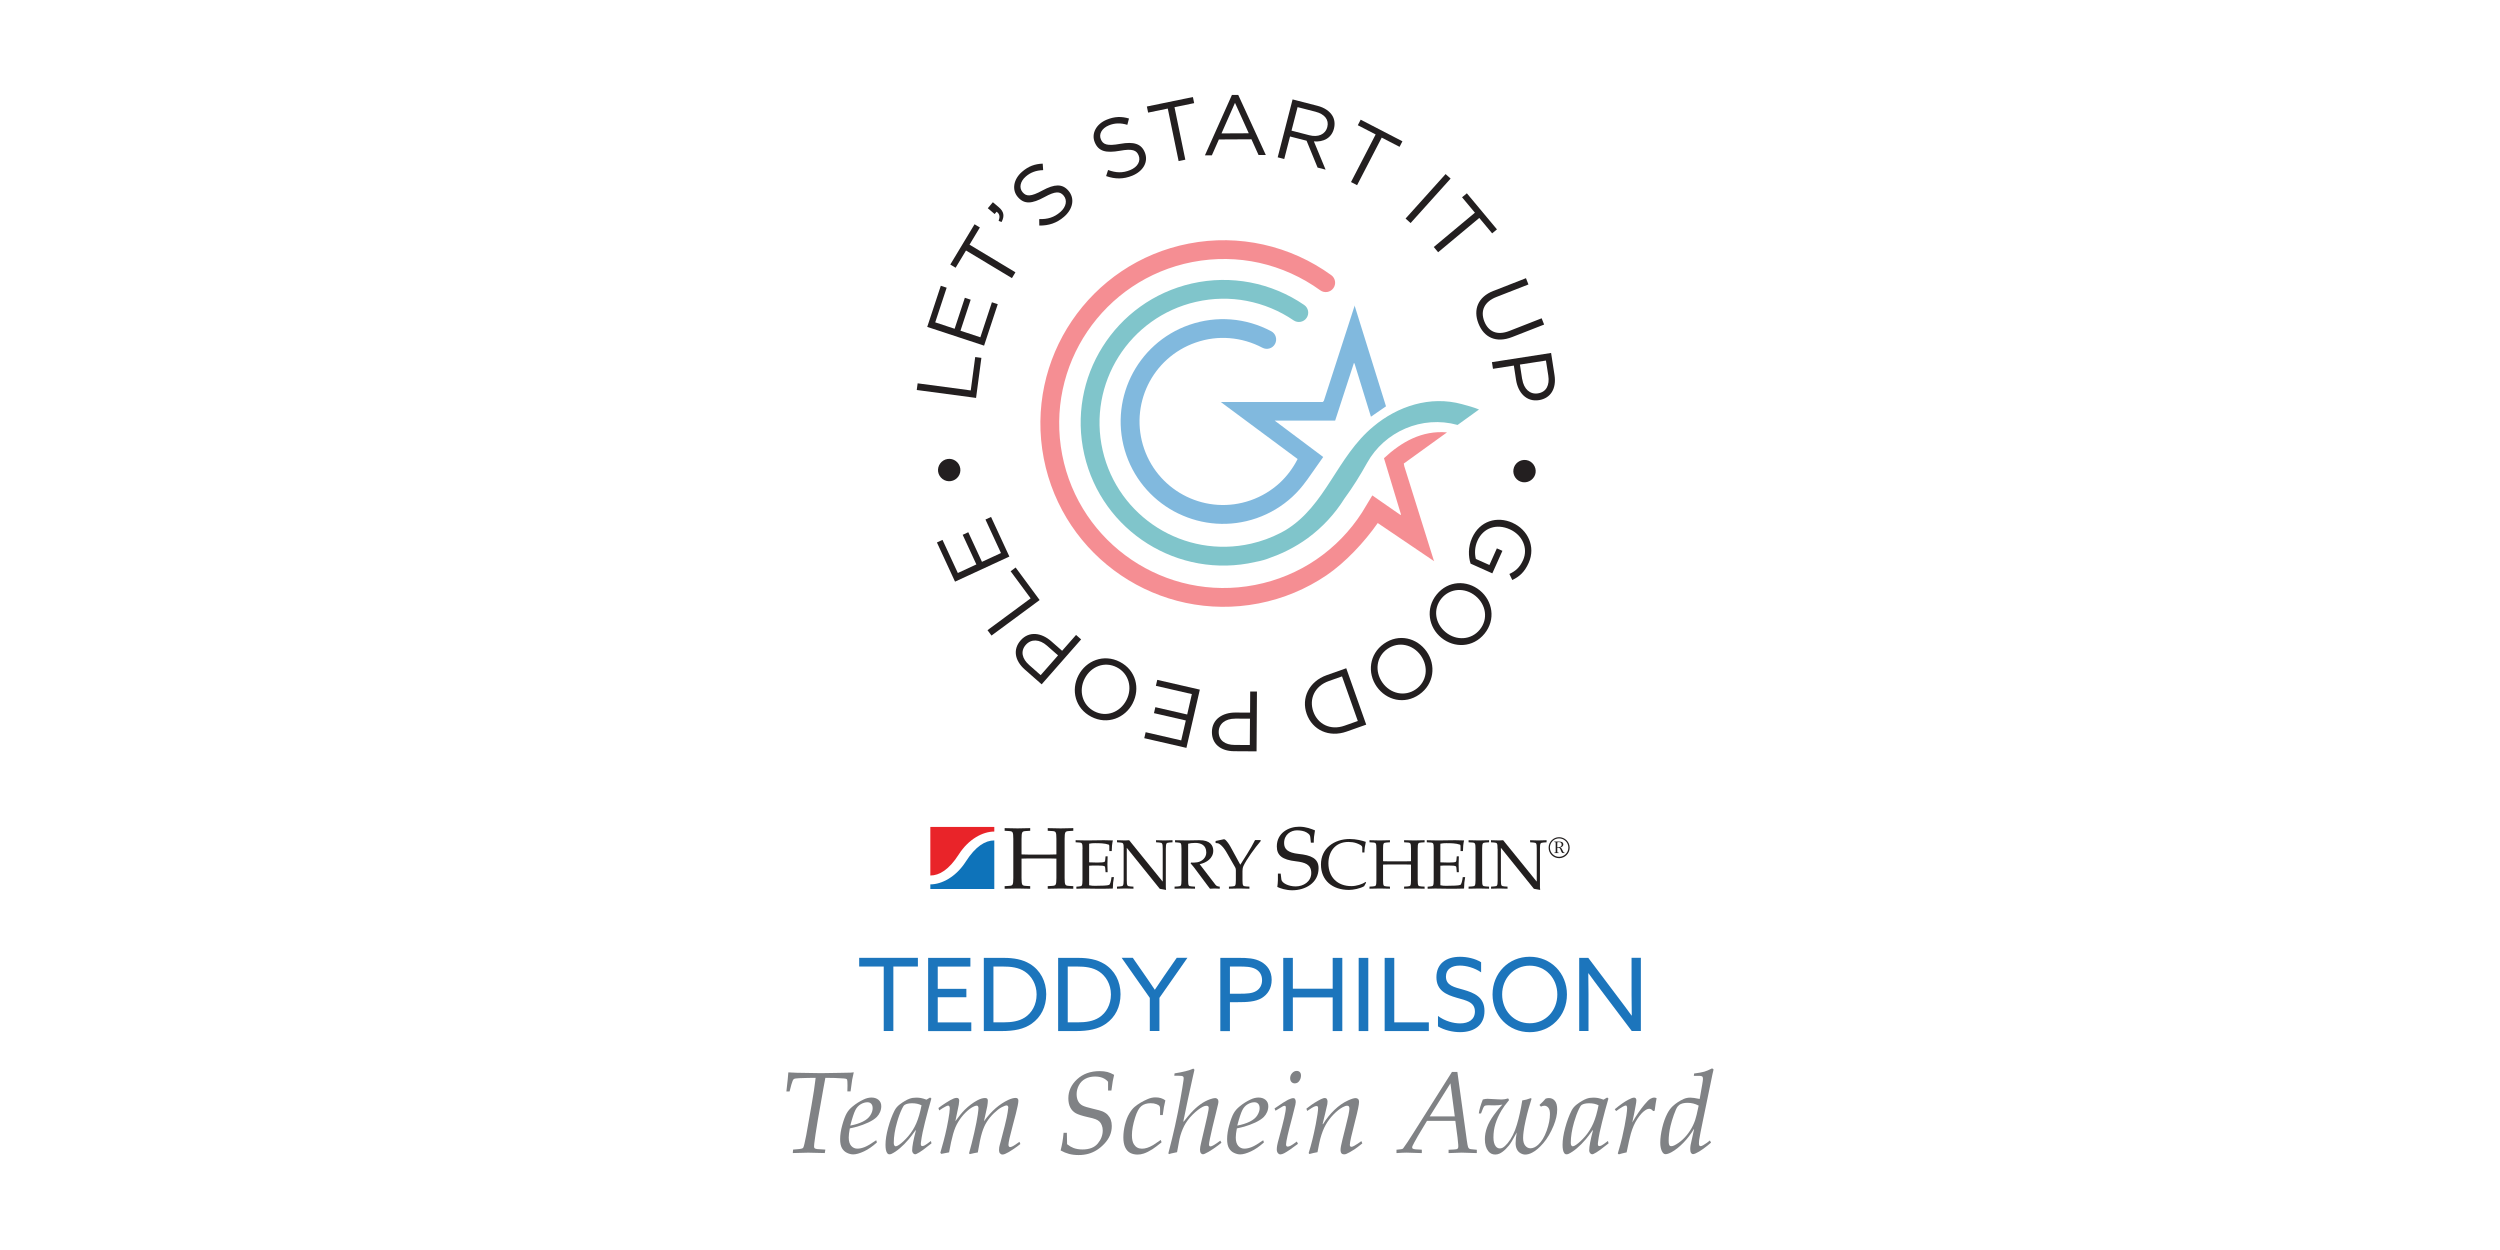 <svg width="300" height="150" viewBox="0 0 300 150" fill="none" xmlns="http://www.w3.org/2000/svg">
<g clip-path="url(#clip0_11126_171)">
<path d="M162.574 36.63L158.863 48.099L158.733 48.239H146.49L155.714 55.083C155.173 56.154 154.446 57.136 153.552 57.962C152.575 58.856 151.401 59.573 150.065 60.041C147.451 60.951 144.712 60.717 142.405 59.599C140.092 58.482 138.211 56.481 137.302 53.867C136.392 51.253 136.631 48.515 137.743 46.207C138.861 43.9 140.861 42.019 143.475 41.109C144.832 40.636 146.209 40.47 147.545 40.579C148.937 40.688 150.283 41.089 151.489 41.728C152.04 42.019 152.72 41.811 153.006 41.265C153.297 40.714 153.089 40.033 152.544 39.748C151.058 38.958 149.41 38.464 147.711 38.334C146.069 38.204 144.374 38.407 142.727 38.979C139.526 40.091 137.078 42.398 135.706 45.23C134.339 48.063 134.048 51.409 135.161 54.616C136.273 57.812 138.58 60.259 141.407 61.631H141.418C144.245 63.003 147.591 63.294 150.792 62.182C152.419 61.616 153.859 60.737 155.054 59.641C155.698 59.048 156.27 58.394 156.769 57.687C156.784 57.666 156.805 57.651 156.821 57.63L158.785 54.839L152.954 50.469H160.219L162.47 43.557L162.548 43.635L164.512 50.006L166.32 48.759L162.542 36.635L162.574 36.63Z" fill="#81B9DE"/>
<path d="M175.446 48.499C171.616 47.449 167.708 48.743 164.803 51.181C160.407 54.824 159.123 60.649 154.28 63.611C154.181 63.668 154.077 63.726 153.978 63.778C153.859 63.845 153.739 63.907 153.62 63.97C152.539 64.526 151.369 64.957 150.133 65.238C146.126 66.153 142.129 65.352 138.907 63.331C135.685 61.304 133.233 58.045 132.318 54.039C131.403 50.032 132.204 46.031 134.225 42.814C136.252 39.592 139.51 37.139 143.512 36.224C145.58 35.751 147.643 35.73 149.597 36.105C151.629 36.495 153.552 37.295 155.231 38.443C155.745 38.791 156.441 38.661 156.79 38.152C157.143 37.638 157.008 36.941 156.499 36.593C154.555 35.263 152.352 34.338 150.013 33.891C147.758 33.465 145.383 33.48 143.013 34.021C138.403 35.071 134.646 37.898 132.313 41.613C129.974 45.324 129.06 49.928 130.115 54.543C131.164 59.158 133.991 62.91 137.702 65.238C141.418 67.571 146.017 68.491 150.631 67.441C150.647 67.441 150.668 67.431 150.683 67.426C151.328 67.311 151.946 67.135 152.544 66.885C152.741 66.818 152.934 66.74 153.126 66.667C153.141 66.662 153.157 66.657 153.173 66.651C153.427 66.553 153.682 66.444 153.926 66.329C153.957 66.314 153.994 66.298 154.025 66.282C154.196 66.199 154.373 66.116 154.545 66.028C155.381 65.607 156.176 65.124 156.92 64.583C158.692 63.284 160.188 61.663 161.337 59.823C162.345 58.456 163.244 57.001 164.049 55.551C166.139 51.783 170.639 49.809 174.911 50.993L177.483 49.138C176.834 48.873 176.137 48.686 175.441 48.499H175.446Z" fill="#80C5CB"/>
<path d="M172.058 67.259L168.514 55.946L168.456 55.624L173.638 51.887C170.655 51.627 168.186 53.015 166.076 54.985L168.119 61.74L168.061 61.798L164.678 59.449L163.447 61.491C162.018 63.72 160.136 65.664 157.912 67.171C155.771 68.621 153.303 69.671 150.595 70.196C145.242 71.235 139.978 70.003 135.795 67.176C131.611 64.349 128.504 59.927 127.464 54.574C126.43 49.227 127.656 43.957 130.483 39.774C133.316 35.59 137.733 32.483 143.086 31.443C145.835 30.913 148.553 30.976 151.104 31.537C153.76 32.129 156.254 33.262 158.432 34.837C158.931 35.2 159.637 35.091 160.001 34.587C160.365 34.088 160.256 33.382 159.752 33.018C157.325 31.261 154.55 29.998 151.588 29.344C148.729 28.71 145.7 28.637 142.66 29.229C136.699 30.383 131.772 33.849 128.618 38.511C125.469 43.172 124.097 49.045 125.25 55.005C126.404 60.966 129.87 65.898 134.532 69.047C139.193 72.196 145.066 73.568 151.026 72.415C154.03 71.833 156.779 70.658 159.17 69.042C161.425 67.514 163.727 65.061 165.328 62.764L172.094 67.343C172.094 67.311 172.094 67.275 172.063 67.265L172.058 67.259Z" fill="#F58E93"/>
<path d="M127.755 105.367C127.755 105.762 127.776 106.038 127.849 106.152C127.911 106.256 128.036 106.298 128.29 106.308L128.795 106.339V106.651C128.249 106.63 127.76 106.62 127.277 106.62C126.763 106.62 126.274 106.63 125.728 106.651V106.339L126.233 106.308C126.482 106.298 126.612 106.256 126.674 106.152C126.747 106.038 126.768 105.762 126.768 105.367V103.034C126.643 103.024 126.357 103.013 125.9 103.013H123.452C122.99 103.013 122.709 103.024 122.584 103.034V105.367C122.584 105.762 122.605 106.038 122.678 106.152C122.74 106.256 122.865 106.298 123.12 106.308L123.624 106.339V106.651C123.078 106.63 122.59 106.62 122.106 106.62C121.592 106.62 121.103 106.63 120.558 106.651V106.339L121.062 106.308C121.311 106.298 121.441 106.256 121.503 106.152C121.576 106.038 121.597 105.762 121.597 105.367V100.664C121.597 100.264 121.576 99.994 121.503 99.88C121.441 99.776 121.316 99.734 121.062 99.724L120.558 99.693V99.376C121.103 99.396 121.592 99.407 122.106 99.407C122.59 99.407 123.078 99.396 123.624 99.376V99.693L123.12 99.724C122.87 99.734 122.74 99.776 122.678 99.88C122.605 99.994 122.584 100.269 122.584 100.664V102.53C122.709 102.54 122.995 102.551 123.452 102.551H125.9C126.362 102.551 126.643 102.54 126.768 102.53V100.664C126.768 100.264 126.747 99.994 126.674 99.88C126.612 99.776 126.487 99.734 126.233 99.724L125.728 99.693V99.376C126.274 99.396 126.763 99.407 127.277 99.407C127.76 99.407 128.249 99.396 128.795 99.376V99.693L128.29 99.724C128.041 99.734 127.911 99.776 127.849 99.88C127.776 99.994 127.755 100.269 127.755 100.664V105.367Z" fill="#221F1F"/>
<path d="M129.907 101.854C129.907 101.537 129.891 101.319 129.829 101.226C129.777 101.142 129.678 101.106 129.475 101.101L129.075 101.075V100.825C129.309 100.825 129.543 100.836 129.777 100.841C130.011 100.841 130.255 100.851 130.489 100.851C131.216 100.851 131.991 100.825 132.463 100.825C132.838 100.825 133.217 100.836 133.544 100.851C133.451 101.22 133.409 101.698 133.409 102.125H133.118V101.579C133.118 101.47 133.108 101.376 133.04 101.356C132.599 101.189 131.933 101.179 131.398 101.179C131.169 101.179 130.93 101.189 130.697 101.246V103.481C130.967 103.497 131.268 103.507 131.668 103.507C132.178 103.507 132.463 103.476 132.557 103.413C132.599 103.382 132.614 103.304 132.625 103.195L132.666 102.759H132.916C132.905 103.102 132.89 103.419 132.89 103.73C132.89 104.042 132.905 104.359 132.916 104.661H132.666L132.625 104.167C132.614 104.058 132.599 103.98 132.557 103.959C132.463 103.892 132.178 103.86 131.668 103.86C131.268 103.86 130.956 103.86 130.697 103.886V106.23C130.93 106.287 131.175 106.298 131.398 106.298C132.084 106.298 132.942 106.272 133.092 106.189C133.217 106.121 133.326 105.752 133.383 105.253H133.674C133.591 105.653 133.539 106.173 133.539 106.625C133.17 106.635 132.51 106.656 131.887 106.651C131.242 106.641 130.582 106.625 130.063 106.625C129.746 106.625 129.47 106.641 129.164 106.651V106.402L129.465 106.376C129.668 106.36 129.766 106.334 129.818 106.251C129.875 106.157 129.896 105.939 129.896 105.622V101.86L129.907 101.854Z" fill="#221F1F"/>
<path d="M134.844 101.854C134.844 101.537 134.828 101.319 134.766 101.226C134.714 101.142 134.615 101.116 134.412 101.101L134.043 101.075V100.825C134.412 100.836 134.745 100.851 135.046 100.851C135.197 100.851 135.348 100.836 135.498 100.825L139.5 105.768H139.526V101.854C139.526 101.537 139.51 101.319 139.448 101.226C139.396 101.142 139.297 101.116 139.095 101.101L138.726 101.075V100.825C139.058 100.836 139.396 100.851 139.697 100.851C140.03 100.851 140.337 100.836 140.7 100.825V101.075L140.331 101.101C140.129 101.116 140.03 101.142 139.978 101.226C139.921 101.319 139.9 101.537 139.9 101.854V106.48C139.9 106.578 139.916 106.687 139.926 106.791L139.173 106.656L135.228 101.756H135.213V105.617C135.213 105.934 135.228 106.152 135.291 106.246C135.342 106.329 135.441 106.355 135.644 106.37L136.013 106.396V106.646C135.644 106.635 135.342 106.62 135.01 106.62C134.708 106.62 134.371 106.635 134.038 106.646V106.396L134.407 106.37C134.61 106.355 134.708 106.329 134.76 106.246C134.818 106.152 134.838 105.934 134.838 105.617V101.854H134.844Z" fill="#221F1F"/>
<path d="M142.576 105.617C142.576 105.934 142.592 106.152 142.649 106.246C142.701 106.329 142.8 106.36 143.003 106.37L143.403 106.396V106.646C142.966 106.63 142.571 106.62 142.187 106.62C141.776 106.62 141.381 106.63 140.95 106.646V106.396L141.35 106.37C141.553 106.36 141.651 106.329 141.703 106.246C141.76 106.152 141.776 105.934 141.776 105.617V101.854C141.776 101.537 141.76 101.319 141.703 101.226C141.651 101.142 141.553 101.116 141.35 101.101L141.007 101.075V100.825C141.449 100.836 141.937 100.851 142.431 100.851C142.925 100.851 143.413 100.836 143.896 100.825C145.237 100.799 145.591 101.48 145.591 102.083C145.591 102.998 144.769 103.538 143.959 103.699L145.861 106.178C145.985 106.344 146.173 106.381 146.37 106.396V106.646C146.152 106.635 145.959 106.62 145.767 106.62C145.575 106.62 145.388 106.635 145.196 106.646C145.086 106.485 144.962 106.344 144.853 106.194L143.309 104.125C143.174 103.938 143.018 103.782 142.873 103.606L142.925 103.507C143.153 103.523 143.413 103.517 143.663 103.476C144.25 103.377 144.754 102.925 144.754 102.301C144.754 101.397 144.083 101.148 143.429 101.148C143.049 101.148 142.81 101.189 142.576 101.246V105.617Z" fill="#221F1F"/>
<path d="M148.839 103.767L149.701 102.4C150.034 101.87 150.33 101.345 150.605 100.81H151.276V100.935C150.574 101.745 149.561 103.164 149.218 103.907C149.119 104.125 149.098 104.333 149.098 104.536V105.617C149.098 105.934 149.114 106.152 149.176 106.246C149.228 106.329 149.327 106.36 149.53 106.37L149.93 106.396V106.646C149.493 106.63 149.098 106.62 148.714 106.62C148.303 106.62 147.908 106.63 147.472 106.646V106.396L147.872 106.37C148.075 106.36 148.173 106.329 148.225 106.246C148.282 106.152 148.303 105.934 148.303 105.617V104.427C148.303 104.292 148.277 104.177 148.225 104.089L147.186 102.281C146.749 101.527 146.323 101.215 146.115 101.189L145.871 101.163V100.919L146.833 100.716C146.999 100.68 147.124 100.851 147.269 101.028C147.409 101.205 147.529 101.371 147.638 101.574L148.833 103.762L148.839 103.767Z" fill="#221F1F"/>
<path d="M157.304 101.116L157.242 100.519C157.211 100.238 157.169 100.129 156.784 99.89C156.488 99.713 156.052 99.641 155.641 99.641C154.908 99.641 154.092 100.134 154.092 101.168C154.092 101.88 154.513 102.322 155.823 102.468C157.299 102.624 158.229 102.992 158.229 104.183C158.229 105.97 156.628 106.833 155.069 106.833C154.337 106.833 153.625 106.604 153.277 106.433C153.36 105.887 153.36 105.321 153.349 104.832H153.682L153.765 105.534C153.817 105.975 154.643 106.37 155.475 106.37C156.415 106.37 157.351 105.794 157.351 104.759C157.351 103.725 156.577 103.481 155.511 103.356C153.869 103.169 153.219 102.655 153.219 101.569C153.219 99.947 154.643 99.204 155.901 99.204C156.738 99.204 157.366 99.474 157.798 99.646C157.694 100.181 157.652 100.628 157.652 101.122H157.32L157.304 101.116Z" fill="#221F1F"/>
<path d="M163.707 106.339C163.218 106.63 162.392 106.791 161.882 106.791C159.871 106.791 158.515 105.643 158.515 103.741C158.515 102.779 158.894 102.015 159.539 101.485C160.167 100.966 161.02 100.68 161.96 100.68C162.74 100.68 163.493 100.883 163.894 101.023C163.81 101.418 163.732 101.86 163.732 102.296H163.473V101.693C163.473 101.459 163.135 101.314 162.75 101.174C162.48 101.08 162.121 101.033 161.815 101.033C160.24 101.033 159.409 102.182 159.409 103.606C159.409 105.263 160.505 106.334 162.163 106.334C162.766 106.334 163.478 106.116 163.862 105.83L163.935 105.913L163.701 106.334L163.707 106.339Z" fill="#221F1F"/>
<path d="M170.125 105.617C170.125 105.934 170.14 106.152 170.197 106.246C170.249 106.329 170.348 106.36 170.551 106.37L170.951 106.396V106.646C170.514 106.63 170.125 106.62 169.735 106.62C169.324 106.62 168.929 106.63 168.493 106.646V106.396L168.893 106.37C169.096 106.36 169.194 106.329 169.246 106.246C169.303 106.152 169.319 105.934 169.319 105.617V103.751C169.22 103.741 168.992 103.736 168.623 103.736H166.663C166.294 103.736 166.066 103.746 165.967 103.751V105.617C165.967 105.934 165.983 106.152 166.04 106.246C166.092 106.329 166.191 106.36 166.393 106.37L166.793 106.396V106.646C166.357 106.63 165.967 106.62 165.577 106.62C165.167 106.62 164.777 106.63 164.34 106.646V106.396L164.741 106.37C164.938 106.36 165.042 106.329 165.094 106.246C165.151 106.152 165.167 105.934 165.167 105.617V101.854C165.167 101.537 165.151 101.319 165.094 101.226C165.042 101.142 164.943 101.106 164.741 101.101L164.34 101.075V100.825C164.777 100.841 165.172 100.851 165.577 100.851C165.962 100.851 166.357 100.841 166.793 100.825V101.075L166.393 101.101C166.191 101.111 166.092 101.142 166.04 101.226C165.983 101.319 165.967 101.537 165.967 101.854V103.346C166.066 103.356 166.294 103.361 166.663 103.361H168.623C168.992 103.361 169.215 103.351 169.319 103.346V101.854C169.319 101.537 169.303 101.319 169.246 101.226C169.194 101.142 169.096 101.106 168.893 101.101L168.493 101.075V100.825C168.929 100.841 169.324 100.851 169.735 100.851C170.119 100.851 170.514 100.841 170.951 100.825V101.075L170.551 101.101C170.348 101.111 170.249 101.142 170.197 101.226C170.14 101.319 170.125 101.537 170.125 101.854V105.617Z" fill="#221F1F"/>
<path d="M172.047 101.854C172.047 101.537 172.032 101.319 171.975 101.226C171.923 101.142 171.824 101.106 171.621 101.101L171.216 101.075V100.825C171.45 100.825 171.684 100.836 171.923 100.841C172.156 100.841 172.401 100.851 172.635 100.851C173.362 100.851 174.136 100.825 174.609 100.825C174.989 100.825 175.363 100.836 175.69 100.851C175.597 101.22 175.555 101.698 175.555 102.125H175.264V101.579C175.264 101.47 175.254 101.376 175.186 101.356C174.744 101.189 174.079 101.179 173.544 101.179C173.321 101.179 173.076 101.189 172.842 101.246V103.481C173.113 103.497 173.414 103.507 173.814 103.507C174.324 103.507 174.609 103.476 174.703 103.413C174.744 103.382 174.76 103.304 174.77 103.195L174.812 102.759H175.061C175.051 103.102 175.035 103.419 175.035 103.73C175.035 104.042 175.051 104.359 175.061 104.661H174.812L174.77 104.167C174.76 104.058 174.744 103.98 174.703 103.959C174.609 103.892 174.324 103.86 173.814 103.86C173.414 103.86 173.102 103.86 172.842 103.886V106.23C173.076 106.287 173.321 106.298 173.544 106.298C174.23 106.298 175.087 106.272 175.238 106.189C175.363 106.121 175.472 105.752 175.529 105.253H175.82C175.737 105.653 175.685 106.173 175.685 106.625C175.316 106.635 174.656 106.656 174.033 106.651C173.388 106.641 172.728 106.625 172.208 106.625C171.891 106.625 171.616 106.641 171.315 106.651V106.402L171.616 106.376C171.819 106.36 171.917 106.334 171.969 106.251C172.027 106.157 172.042 105.939 172.042 105.622V101.86L172.047 101.854Z" fill="#221F1F"/>
<path d="M177.857 105.617C177.857 105.934 177.873 106.152 177.935 106.246C177.982 106.329 178.086 106.36 178.289 106.37L178.689 106.396V106.646C178.252 106.63 177.857 106.62 177.473 106.62C177.062 106.62 176.667 106.63 176.231 106.646V106.396L176.631 106.37C176.834 106.36 176.932 106.329 176.984 106.246C177.041 106.152 177.062 105.934 177.062 105.617V101.854C177.062 101.537 177.047 101.319 176.984 101.226C176.932 101.142 176.834 101.106 176.631 101.101L176.231 101.075V100.825C176.667 100.841 177.062 100.851 177.473 100.851C177.857 100.851 178.252 100.841 178.689 100.825V101.075L178.289 101.101C178.086 101.111 177.987 101.142 177.935 101.226C177.878 101.319 177.857 101.537 177.857 101.854V105.617Z" fill="#221F1F"/>
<path d="M179.707 101.854C179.707 101.537 179.692 101.319 179.635 101.226C179.588 101.142 179.484 101.116 179.286 101.101L178.917 101.075V100.825C179.286 100.836 179.619 100.851 179.926 100.851C180.076 100.851 180.227 100.836 180.378 100.825L184.384 105.768H184.41V101.854C184.41 101.537 184.395 101.319 184.338 101.226C184.286 101.142 184.187 101.116 183.984 101.101L183.615 101.075V100.825C183.948 100.836 184.286 100.851 184.587 100.851C184.92 100.851 185.221 100.836 185.59 100.825V101.075L185.221 101.101C185.019 101.116 184.92 101.142 184.868 101.226C184.811 101.319 184.795 101.537 184.795 101.854V106.48C184.795 106.578 184.811 106.687 184.821 106.791L184.067 106.656L180.123 101.756H180.108V105.617C180.108 105.934 180.123 106.152 180.18 106.246C180.232 106.329 180.331 106.355 180.534 106.37L180.903 106.396V106.646C180.534 106.635 180.232 106.62 179.9 106.62C179.598 106.62 179.266 106.635 178.928 106.646V106.396L179.297 106.37C179.5 106.355 179.598 106.329 179.645 106.246C179.702 106.152 179.718 105.934 179.718 105.617V101.854H179.707Z" fill="#221F1F"/>
<path d="M119.316 99.786V99.23H111.64V105.061C112.716 105.061 113.885 104.364 115.054 102.53C116.229 100.69 117.933 99.786 119.316 99.786Z" fill="#E92429"/>
<path d="M111.64 106.126V106.682H119.316V100.851C118.24 100.851 117.071 101.548 115.901 103.382C114.727 105.222 113.022 106.126 111.64 106.126Z" fill="#0E73BA"/>
<path d="M188.36 101.719C188.36 102.416 187.788 102.982 187.092 102.982C186.396 102.982 185.834 102.416 185.834 101.724C185.834 101.033 186.396 100.462 187.087 100.462C187.778 100.462 188.36 101.023 188.36 101.724V101.719ZM185.99 101.719C185.99 102.327 186.489 102.821 187.092 102.821C187.695 102.821 188.204 102.327 188.204 101.714C188.204 101.101 187.7 100.607 187.087 100.607C186.474 100.607 185.985 101.106 185.985 101.719H185.99ZM187.056 100.986C187.295 100.986 187.596 101.018 187.596 101.329C187.596 101.553 187.409 101.667 187.212 101.693C187.367 101.719 187.461 101.932 187.513 102.057C187.539 102.114 187.586 102.223 187.622 102.265C187.658 102.301 187.695 102.312 187.757 102.312V102.369H187.664C187.596 102.369 187.508 102.374 187.451 102.327C187.388 102.28 187.331 102.13 187.305 102.062C187.274 101.984 187.222 101.839 187.16 101.782C187.102 101.724 187.009 101.735 186.936 101.735H186.874V102.182C186.874 102.27 186.879 102.306 186.972 102.312H187.045V102.369H186.515V102.312H186.572C186.661 102.312 186.681 102.296 186.681 102.203V101.148C186.681 101.059 186.635 101.049 186.572 101.049H186.515V100.986H187.061H187.056ZM186.874 101.662H186.967C187.186 101.662 187.399 101.615 187.399 101.35C187.399 101.148 187.269 101.054 187.071 101.054H186.972C186.869 101.054 186.874 101.122 186.874 101.205V101.662Z" fill="#221F1F"/>
<path d="M110.008 46.805L110.117 45.999L116.489 46.852L117.024 42.845L117.767 42.944L117.128 47.751L110.013 46.8L110.008 46.805Z" fill="#231F20"/>
<path d="M111.271 39.218L112.898 34.291L113.599 34.525L112.227 38.682L114.555 39.452L115.782 35.731L116.483 35.964L115.257 39.685L117.642 40.475L119.03 36.271L119.731 36.505L118.089 41.478L111.271 39.228V39.218Z" fill="#231F20"/>
<path d="M115.917 30.066L114.675 32.129L114.036 31.745L116.946 26.912L117.585 27.296L116.343 29.359L121.852 32.675L121.431 33.376L115.922 30.061L115.917 30.066Z" fill="#231F20"/>
<path d="M119.835 26.506C120.007 26.033 119.965 25.716 119.674 25.472L119.596 25.405L119.357 25.685L118.536 24.989L119.144 24.267L119.851 24.864C120.485 25.399 120.558 25.935 120.189 26.641L119.835 26.506Z" fill="#231F20"/>
<path d="M124.715 27.073L124.705 26.293C125.713 26.314 126.477 26.101 127.23 25.451C127.958 24.823 128.103 24.017 127.63 23.466C127.194 22.962 126.674 22.91 125.328 23.653C123.842 24.459 122.922 24.552 122.137 23.643C121.4 22.791 121.607 21.512 122.642 20.618C123.431 19.932 124.195 19.672 125.126 19.636L125.178 20.416C124.32 20.442 123.66 20.696 123.099 21.18C122.392 21.788 122.278 22.567 122.714 23.071C123.156 23.586 123.686 23.627 125.1 22.853C126.539 22.073 127.48 22.032 128.207 22.879C129.013 23.809 128.758 25.088 127.677 26.018C126.815 26.761 125.864 27.083 124.705 27.068L124.715 27.073Z" fill="#231F20"/>
<path d="M132.729 21.143L132.968 20.4C133.919 20.743 134.708 20.785 135.628 20.405C136.522 20.041 136.912 19.324 136.636 18.649C136.382 18.03 135.909 17.817 134.391 18.093C132.728 18.384 131.824 18.181 131.367 17.069C130.941 16.024 131.544 14.881 132.806 14.361C133.773 13.966 134.579 13.956 135.478 14.221L135.28 14.98C134.459 14.73 133.752 14.762 133.066 15.042C132.204 15.396 131.845 16.097 132.1 16.71C132.354 17.339 132.843 17.547 134.433 17.261C136.044 16.975 136.948 17.24 137.374 18.275C137.842 19.413 137.193 20.54 135.878 21.081C134.823 21.512 133.82 21.512 132.729 21.128V21.143Z" fill="#231F20"/>
<path d="M140.134 13.026L137.775 13.514L137.624 12.782L143.148 11.643L143.299 12.376L140.939 12.865L142.239 19.163L141.433 19.329L140.134 13.031V13.026Z" fill="#231F20"/>
<path d="M147.83 11.394H148.589L151.899 18.602H151.026L150.174 16.715L146.266 16.736L145.424 18.638H144.593L147.83 11.394ZM149.852 15.993L148.199 12.34L146.578 16.009L149.847 15.993H149.852Z" fill="#231F20"/>
<path d="M155.111 11.929L158.099 12.698C158.951 12.917 159.57 13.353 159.897 13.904C160.147 14.33 160.219 14.866 160.074 15.432C159.778 16.586 158.811 17.053 157.668 16.97L159.071 20.358L158.11 20.109L156.79 16.887L154.804 16.378L154.108 19.08L153.323 18.877L155.111 11.924V11.929ZM157.117 16.227C158.162 16.497 159.045 16.149 159.279 15.235C159.497 14.382 158.977 13.696 157.855 13.405L155.709 12.854L154.981 15.676L157.117 16.227Z" fill="#231F20"/>
<path d="M165.078 16.134L162.937 15.027L163.28 14.361L168.29 16.955L167.947 17.62L165.806 16.513L162.849 22.224L162.121 21.845L165.078 16.134Z" fill="#231F20"/>
<path d="M173.471 20.889L174.074 21.429L169.272 26.766L168.669 26.226L173.471 20.889Z" fill="#231F20"/>
<path d="M176.989 25.524L175.446 23.674L176.023 23.196L179.635 27.525L179.058 28.003L177.514 26.153L172.577 30.269L172.053 29.64L176.989 25.524Z" fill="#231F20"/>
<path d="M179.229 34.904L183.116 33.382L183.413 34.135L179.572 35.637C178.128 36.203 177.618 37.284 178.117 38.563C178.6 39.794 179.65 40.288 181.111 39.717L184.998 38.194L185.294 38.947L181.464 40.444C179.515 41.208 178.065 40.486 177.41 38.812C176.766 37.16 177.338 35.637 179.224 34.899L179.229 34.904Z" fill="#231F20"/>
<path d="M186.131 42.351L186.541 45.007C186.791 46.607 186.099 47.792 184.681 48.016C183.153 48.255 182.16 47.101 181.926 45.589L181.661 43.869L179.157 44.258L179.032 43.458L186.125 42.356L186.131 42.351ZM182.67 45.506C182.851 46.68 183.6 47.356 184.551 47.205C185.564 47.049 185.975 46.207 185.793 45.059L185.512 43.266L182.389 43.749L182.659 45.501L182.67 45.506Z" fill="#231F20"/>
<path d="M183.158 55.208C183.886 55.322 184.379 56.029 184.27 56.741C184.161 57.443 183.475 57.978 182.727 57.864C181.999 57.749 181.5 57.063 181.615 56.331C181.729 55.603 182.41 55.094 183.158 55.208Z" fill="#231F20"/>
<path d="M181.521 62.749C183.319 63.554 184.317 65.586 183.439 67.55C182.945 68.657 182.321 69.198 181.474 69.603L181.126 68.876C181.791 68.569 182.353 68.143 182.768 67.218C183.418 65.768 182.659 64.178 181.178 63.518C179.614 62.816 178.008 63.3 177.296 64.89C176.958 65.638 176.943 66.459 177.104 67.072L178.73 67.8L179.624 65.804L180.289 66.1L179.079 68.803L176.47 67.634C176.2 66.781 176.153 65.659 176.646 64.557C177.566 62.499 179.635 61.896 181.526 62.743L181.521 62.749Z" fill="#231F20"/>
<path d="M177.582 70.85C179.115 72.098 179.52 74.348 178.143 76.042C176.766 77.736 174.511 77.793 172.962 76.531C171.429 75.283 171.024 73.033 172.401 71.339C173.778 69.645 176.033 69.588 177.582 70.85ZM173.492 75.876C174.755 76.905 176.543 76.822 177.577 75.553C178.611 74.285 178.33 72.545 177.052 71.505C175.789 70.476 174.001 70.559 172.967 71.827C171.933 73.101 172.214 74.836 173.492 75.876Z" fill="#231F20"/>
<path d="M171.195 78.183C172.333 79.805 172.11 82.076 170.322 83.333C168.534 84.591 166.352 84.029 165.203 82.392C164.065 80.771 164.289 78.5 166.076 77.243C167.864 75.985 170.047 76.546 171.195 78.183ZM165.889 81.909C166.825 83.245 168.565 83.65 169.906 82.71C171.247 81.769 171.45 80.023 170.504 78.672C169.568 77.336 167.828 76.931 166.487 77.871C165.146 78.812 164.943 80.558 165.889 81.909Z" fill="#231F20"/>
<path d="M163.951 86.955L161.602 87.787C159.476 88.54 157.491 87.6 156.805 85.677C156.13 83.775 157.075 81.774 159.201 81.02L161.55 80.189L163.946 86.955H163.951ZM159.456 81.727C157.746 82.335 157.065 83.879 157.6 85.396C158.13 86.893 159.643 87.688 161.352 87.08L162.937 86.519L161.041 81.166L159.456 81.727Z" fill="#231F20"/>
<path d="M150.787 90.162L148.101 90.146C146.479 90.136 145.419 89.268 145.429 87.834C145.44 86.285 146.739 85.495 148.267 85.505L150.008 85.516L150.023 82.985H150.834L150.787 90.167V90.162ZM148.225 86.238C147.035 86.233 146.251 86.862 146.245 87.823C146.24 88.847 147.004 89.387 148.163 89.392L149.977 89.403L149.997 86.243L148.225 86.233V86.238Z" fill="#231F20"/>
<path d="M142.369 89.746L137.312 88.582L137.478 87.865L141.745 88.847L142.296 86.456L138.476 85.578L138.642 84.861L142.462 85.739L143.023 83.291L138.705 82.299L138.871 81.582L143.98 82.756L142.369 89.751V89.746Z" fill="#231F20"/>
<path d="M135.919 84.404C135.01 86.16 132.89 87.018 130.951 86.009C129.013 85.006 128.498 82.808 129.418 81.036C130.328 79.28 132.448 78.422 134.386 79.425C136.325 80.428 136.839 82.626 135.919 84.398V84.404ZM130.167 81.421C129.418 82.871 129.86 84.601 131.315 85.355C132.77 86.108 134.412 85.479 135.171 84.014C135.919 82.564 135.478 80.833 134.023 80.08C132.567 79.326 130.925 79.955 130.167 81.421Z" fill="#231F20"/>
<path d="M124.996 82.117L122.979 80.345C121.763 79.274 121.529 77.923 122.475 76.847C123.499 75.683 124.996 75.938 126.144 76.946L127.454 78.095L129.127 76.193L129.735 76.728L124.996 82.122V82.117ZM125.635 77.476C124.741 76.692 123.738 76.655 123.099 77.377C122.423 78.147 122.647 79.056 123.52 79.82L124.881 81.02L126.965 78.646L125.635 77.476Z" fill="#231F20"/>
<path d="M118.983 76.271L118.5 75.621L123.676 71.801L121.275 68.548L121.878 68.101L124.757 72.004L118.983 76.266V76.271Z" fill="#231F20"/>
<path d="M114.607 69.806L112.43 65.098L113.1 64.786L114.94 68.761L117.164 67.732L115.522 64.178L116.192 63.866L117.835 67.421L120.116 66.366L118.255 62.343L118.926 62.032L121.124 66.787L114.607 69.796V69.806Z" fill="#231F20"/>
<path d="M114.098 57.734C113.37 57.848 112.685 57.318 112.575 56.611C112.466 55.91 112.955 55.193 113.708 55.078C114.436 54.964 115.117 55.473 115.231 56.201C115.345 56.928 114.852 57.619 114.098 57.734Z" fill="#231F20"/>
<path d="M106.048 115.984H103.102V114.94H110.148V115.984H107.202V123.722H106.048V115.984Z" fill="#1C75BC"/>
<path d="M111.375 114.945H116.447V115.99H112.529V118.661H115.964V119.669H112.529V122.688H116.556V123.733H111.375V114.95V114.945Z" fill="#1C75BC"/>
<path d="M118.058 114.945H120.474C121.639 114.945 122.694 115.127 123.582 115.662C124.845 116.426 125.547 117.772 125.547 119.3C125.547 120.828 124.918 122.054 123.8 122.844C122.865 123.499 121.701 123.728 120.183 123.728H118.058V114.945ZM120.365 122.683C121.42 122.683 122.273 122.548 122.974 122.101C123.811 121.566 124.393 120.573 124.393 119.336C124.393 118.099 123.774 117.117 122.985 116.592C122.221 116.083 121.285 115.984 120.339 115.984H119.212V122.683H120.365Z" fill="#1C75BC"/>
<path d="M126.976 114.945H129.392C130.556 114.945 131.611 115.127 132.5 115.662C133.763 116.426 134.464 117.772 134.464 119.3C134.464 120.828 133.835 122.054 132.718 122.844C131.783 123.499 130.619 123.728 129.101 123.728H126.976V114.945ZM129.283 122.683C130.338 122.683 131.19 122.548 131.892 122.101C132.728 121.566 133.311 120.573 133.311 119.336C133.311 118.099 132.692 117.117 131.902 116.592C131.138 116.083 130.203 115.984 129.257 115.984H128.129V122.683H129.283Z" fill="#1C75BC"/>
<path d="M137.982 119.757L134.599 114.94H135.935L137.426 117.086C137.801 117.632 138.19 118.188 138.564 118.759H138.59C138.954 118.203 139.328 117.658 139.729 117.071L141.21 114.935H142.493L139.131 119.742V123.722H137.977V119.757H137.982Z" fill="#1C75BC"/>
<path d="M146.438 114.945H148.729C149.665 114.945 150.564 114.981 151.328 115.408C152.092 115.834 152.601 116.546 152.601 117.58C152.601 118.614 152.118 119.336 151.411 119.762C150.647 120.225 149.628 120.261 148.501 120.261H147.591V123.733H146.438V114.95V114.945ZM148.646 119.248C149.675 119.248 150.262 119.212 150.746 118.921C151.182 118.656 151.447 118.219 151.447 117.621C151.447 116.967 151.13 116.52 150.637 116.265C150.101 116 149.462 115.984 148.636 115.984H147.591V119.248H148.646Z" fill="#1C75BC"/>
<path d="M153.989 114.945H155.142V118.645H159.923V114.945H161.077V123.728H159.923V119.69H155.142V123.728H153.989V114.945Z" fill="#1C75BC"/>
<path d="M163.041 114.945H164.195V123.728H163.041V114.945Z" fill="#1C75BC"/>
<path d="M166.159 114.945H167.313V122.683H171.46V123.728H166.159V114.945Z" fill="#1C75BC"/>
<path d="M172.551 121.909C173.378 122.538 174.433 122.808 175.207 122.808C176.252 122.808 176.989 122.335 176.989 121.379C176.989 120.251 175.961 120.059 174.807 119.731C173.57 119.378 172.37 118.869 172.37 117.268C172.37 115.667 173.497 114.815 175.207 114.815C176.033 114.815 177.026 115.023 177.733 115.47V116.681C176.932 116.125 175.935 115.87 175.186 115.87C174.204 115.87 173.513 116.296 173.513 117.19C173.513 118.281 174.531 118.463 175.602 118.765C176.875 119.128 178.138 119.638 178.138 121.311C178.138 122.984 176.963 123.858 175.202 123.858C174.355 123.858 173.321 123.629 172.557 123.166V121.904L172.551 121.909Z" fill="#1C75BC"/>
<path d="M183.569 114.81C186.115 114.81 188.033 116.79 188.033 119.336C188.033 121.883 186.115 123.863 183.569 123.863C181.022 123.863 179.105 121.883 179.105 119.336C179.105 116.79 181.022 114.81 183.569 114.81ZM183.569 122.792C185.486 122.792 186.879 121.264 186.879 119.336C186.879 117.408 185.486 115.88 183.569 115.88C181.651 115.88 180.258 117.408 180.258 119.336C180.258 121.264 181.656 122.792 183.569 122.792Z" fill="#1C75BC"/>
<path d="M189.503 123.728V114.945H190.595L194.269 119.82C194.778 120.485 195.287 121.176 195.786 121.867L195.812 121.857C195.802 121.093 195.786 120.209 195.786 119.357V114.94H196.904V123.722H195.812L192.138 118.848C191.629 118.183 191.12 117.486 190.621 116.795L190.595 116.805C190.605 117.569 190.621 118.458 190.621 119.305V123.722H189.503V123.728Z" fill="#1C75BC"/>
<path d="M95.135 138.367L95.171 137.951C95.795 137.915 96.169 137.863 96.289 137.801C96.341 137.775 96.377 137.738 96.398 137.697C96.46 137.598 96.58 137.099 96.751 136.21C96.84 135.758 97.047 134.563 97.385 132.619C97.614 131.331 97.775 130.239 97.879 129.34C97.307 129.34 96.653 129.356 95.915 129.382C95.572 129.397 95.364 129.429 95.281 129.475C95.223 129.506 95.166 129.579 95.119 129.688C95.036 129.87 94.917 130.296 94.75 130.972H94.366C94.501 129.823 94.579 129.065 94.6 128.685C94.906 128.706 95.239 128.722 95.603 128.732C96.964 128.763 97.936 128.779 98.523 128.779C98.612 128.779 99.355 128.769 100.763 128.743C101.491 128.732 101.927 128.722 102.073 128.717C102.14 128.717 102.27 128.701 102.452 128.68C102.374 129.008 102.312 129.304 102.26 129.569C102.239 129.72 102.171 130.187 102.068 130.967H101.683C101.693 130.582 101.699 130.348 101.699 130.265C101.699 129.875 101.683 129.642 101.657 129.569C101.641 129.532 101.615 129.501 101.574 129.48C101.506 129.444 101.392 129.423 101.226 129.413C100.545 129.361 99.817 129.34 99.043 129.34C98.991 129.584 98.913 129.985 98.82 130.541L98.144 134.36C97.905 135.795 97.765 136.746 97.713 137.218C97.692 137.369 97.687 137.484 97.687 137.561C97.687 137.671 97.707 137.749 97.754 137.79C97.801 137.832 97.9 137.868 98.061 137.889C98.144 137.904 98.471 137.925 99.043 137.951L98.975 138.367C98.03 138.336 97.37 138.32 96.995 138.32C96.538 138.32 95.915 138.336 95.135 138.367Z" fill="#808285"/>
<path d="M105.144 136.824L105.232 137.089C104.707 137.567 104.193 137.925 103.679 138.164C103.164 138.403 102.733 138.528 102.379 138.528C102.145 138.528 101.901 138.466 101.647 138.346C101.392 138.227 101.189 138.04 101.039 137.785C100.893 137.53 100.815 137.167 100.815 136.699C100.815 136.184 100.903 135.618 101.075 134.999C101.246 134.381 101.423 133.913 101.595 133.607C101.766 133.3 102.005 133.025 102.307 132.78C102.722 132.437 103.164 132.157 103.632 131.939C103.959 131.783 104.276 131.705 104.578 131.705C104.921 131.705 105.201 131.798 105.419 131.98C105.638 132.162 105.752 132.417 105.752 132.744C105.752 132.983 105.705 133.217 105.607 133.446C105.508 133.679 105.373 133.877 105.201 134.048C104.962 134.282 104.63 134.495 104.198 134.698C103.772 134.896 103.325 135.062 102.863 135.197L101.979 135.41C101.891 135.873 101.849 136.236 101.849 136.501C101.849 136.948 101.948 137.281 102.145 137.504C102.343 137.728 102.587 137.837 102.883 137.837C103.148 137.837 103.439 137.775 103.767 137.645C104.094 137.515 104.552 137.244 105.144 136.829V136.824ZM102.026 135.072C102.608 134.963 103.107 134.807 103.528 134.599C103.949 134.391 104.25 134.142 104.437 133.841C104.624 133.544 104.718 133.259 104.718 132.983C104.718 132.749 104.661 132.573 104.546 132.453C104.432 132.328 104.281 132.271 104.094 132.271C103.829 132.271 103.564 132.349 103.294 132.505C103.024 132.661 102.805 132.895 102.644 133.212C102.483 133.524 102.275 134.147 102.031 135.072H102.026Z" fill="#808285"/>
<path d="M111.708 136.912L111.78 137.203L110.757 137.993C110.434 138.227 110.174 138.383 109.987 138.466C109.925 138.497 109.863 138.513 109.811 138.513C109.728 138.513 109.65 138.471 109.572 138.383C109.494 138.294 109.457 138.19 109.457 138.06C109.457 137.577 109.608 136.777 109.909 135.654L109.863 135.633C109.52 136.117 109.255 136.47 109.057 136.699C108.704 137.12 108.34 137.489 107.976 137.795C107.612 138.107 107.275 138.325 106.978 138.466C106.89 138.502 106.812 138.518 106.734 138.518C106.609 138.518 106.516 138.461 106.443 138.341C106.318 138.149 106.261 137.827 106.261 137.374C106.261 136.792 106.365 136.112 106.578 135.327C106.791 134.547 107.041 133.867 107.332 133.29C107.477 132.999 107.685 132.749 107.95 132.547C108.392 132.209 108.787 131.975 109.146 131.845C109.385 131.757 109.655 131.715 109.946 131.715C110.148 131.715 110.336 131.731 110.507 131.762C110.679 131.793 110.907 131.861 111.177 131.959L111.614 131.7L111.765 131.824C111.474 132.827 111.219 133.778 110.996 134.677C110.86 135.213 110.767 135.618 110.715 135.883C110.627 136.304 110.559 136.709 110.512 137.089C110.502 137.161 110.497 137.224 110.497 137.27C110.497 137.364 110.517 137.432 110.554 137.484C110.585 137.515 110.627 137.53 110.684 137.53C110.757 137.53 110.85 137.499 110.964 137.442C111.079 137.385 111.333 137.208 111.718 136.912H111.708ZM110.575 132.63C110.408 132.547 110.226 132.489 110.045 132.448C109.857 132.411 109.665 132.391 109.457 132.391C109.062 132.391 108.761 132.458 108.558 132.588C108.465 132.645 108.356 132.796 108.246 133.04C108.013 133.524 107.815 134.059 107.649 134.656C107.384 135.587 107.254 136.403 107.254 137.104C107.254 137.229 107.264 137.317 107.285 137.38C107.306 137.437 107.337 137.484 107.379 137.515C107.42 137.546 107.457 137.556 107.493 137.556C107.581 137.556 107.711 137.499 107.888 137.38C108.236 137.141 108.605 136.792 108.995 136.34C109.379 135.888 109.702 135.379 109.951 134.807C110.2 134.236 110.414 133.508 110.585 132.63H110.575Z" fill="#808285"/>
<path d="M112.934 138.445L112.84 138.331L113.23 136.938C113.376 136.382 113.506 135.847 113.615 135.322C113.755 134.651 113.859 134.059 113.927 133.555C113.958 133.321 113.973 133.144 113.973 133.025C113.973 132.895 113.953 132.801 113.916 132.749C113.88 132.697 113.833 132.671 113.776 132.671C113.708 132.671 113.61 132.708 113.474 132.78C113.225 132.91 112.965 133.066 112.705 133.253L112.612 132.962C112.83 132.791 113.131 132.578 113.511 132.334C113.89 132.089 114.207 131.913 114.462 131.814C114.592 131.767 114.706 131.746 114.805 131.746C114.904 131.746 114.976 131.772 115.028 131.829C115.08 131.887 115.106 131.97 115.106 132.089C115.106 132.198 115.085 132.354 115.054 132.562C115.044 132.625 114.909 133.285 114.644 134.542C115.085 133.939 115.454 133.487 115.751 133.191C116.25 132.697 116.764 132.318 117.284 132.037C117.632 131.855 117.938 131.762 118.204 131.762C118.318 131.762 118.401 131.788 118.458 131.835C118.51 131.887 118.541 131.965 118.541 132.068C118.541 132.245 118.515 132.479 118.469 132.765C118.432 132.962 118.302 133.56 118.074 134.558C118.531 133.919 119.004 133.394 119.487 132.978C119.97 132.562 120.474 132.235 120.989 131.991C121.342 131.829 121.639 131.751 121.867 131.751C121.982 131.751 122.065 131.777 122.122 131.835C122.179 131.892 122.205 131.975 122.205 132.094C122.205 132.23 122.174 132.443 122.117 132.723C122.018 133.207 121.82 133.986 121.529 135.062C121.186 136.33 121.015 137.099 121.015 137.369C121.015 137.458 121.036 137.53 121.072 137.577C121.109 137.624 121.155 137.65 121.207 137.65C121.264 137.65 121.332 137.634 121.405 137.603C121.503 137.567 121.639 137.494 121.805 137.385L122.335 137.016L122.444 137.281C122.241 137.452 121.94 137.671 121.545 137.936C121.15 138.201 120.838 138.377 120.599 138.476C120.485 138.523 120.381 138.544 120.287 138.544C120.183 138.544 120.09 138.497 120.007 138.409C119.924 138.32 119.882 138.19 119.882 138.024C119.882 137.894 119.892 137.78 119.908 137.671C119.924 137.561 119.986 137.328 120.09 136.964C120.194 136.6 120.355 135.971 120.578 135.077C120.76 134.334 120.875 133.799 120.921 133.477C120.968 133.155 120.994 132.968 120.994 132.91C120.994 132.827 120.973 132.765 120.937 132.718C120.901 132.671 120.854 132.651 120.797 132.651C120.677 132.651 120.485 132.723 120.209 132.864C119.934 133.004 119.627 133.243 119.274 133.581C118.926 133.919 118.64 134.267 118.417 134.62C118.193 134.973 118.001 135.405 117.845 135.909C117.684 136.418 117.518 137.208 117.336 138.294C117.06 138.341 116.738 138.403 116.379 138.492L116.286 138.398C116.499 137.639 116.707 136.813 116.91 135.919C117.112 135.025 117.252 134.308 117.33 133.763C117.388 133.373 117.414 133.108 117.414 132.973C117.414 132.874 117.393 132.796 117.346 132.739C117.315 132.697 117.268 132.677 117.211 132.677C117.086 132.677 116.935 132.728 116.754 132.827C116.478 132.968 116.172 133.201 115.844 133.529C115.517 133.856 115.231 134.225 114.982 134.63C114.732 135.036 114.529 135.524 114.373 136.086C114.212 136.652 114.051 137.38 113.89 138.284C113.537 138.341 113.22 138.403 112.95 138.466L112.934 138.445Z" fill="#808285"/>
<path d="M127.277 138.05C127.365 137.691 127.438 137.359 127.49 137.052C127.542 136.746 127.589 136.377 127.63 135.94H128.025L128.051 137.307C128.332 137.525 128.597 137.676 128.836 137.764C129.153 137.878 129.506 137.936 129.896 137.936C130.728 137.936 131.341 137.697 131.736 137.218C132.131 136.74 132.328 136.221 132.328 135.649C132.328 135.426 132.292 135.218 132.214 135.031C132.141 134.838 132.043 134.688 131.923 134.579C131.803 134.469 131.653 134.376 131.476 134.308C131.299 134.236 130.988 134.152 130.535 134.054C129.865 133.903 129.387 133.747 129.101 133.591C128.815 133.43 128.592 133.201 128.436 132.9C128.28 132.599 128.202 132.23 128.202 131.798C128.202 130.925 128.55 130.161 129.252 129.512C129.953 128.862 130.852 128.535 131.959 128.535C132.313 128.535 132.625 128.571 132.89 128.639C133.155 128.711 133.42 128.826 133.695 128.982C133.633 129.236 133.576 129.48 133.534 129.72C133.492 129.959 133.435 130.343 133.368 130.868H132.968V129.813C132.791 129.605 132.573 129.449 132.308 129.34C132.048 129.236 131.746 129.184 131.403 129.184C130.972 129.184 130.587 129.273 130.25 129.449C129.912 129.626 129.652 129.886 129.47 130.224C129.288 130.561 129.195 130.925 129.195 131.305C129.195 131.632 129.257 131.913 129.377 132.141C129.496 132.37 129.673 132.547 129.896 132.661C130.12 132.78 130.535 132.905 131.133 133.045C131.731 133.186 132.11 133.285 132.276 133.357C132.552 133.472 132.77 133.617 132.931 133.789C133.092 133.96 133.217 134.158 133.295 134.376C133.373 134.594 133.414 134.844 133.414 135.119C133.414 135.524 133.342 135.899 133.196 136.241C133.051 136.584 132.832 136.912 132.541 137.229C132.25 137.541 131.944 137.801 131.622 138.003C131.299 138.206 130.962 138.357 130.608 138.455C130.255 138.554 129.865 138.606 129.434 138.606C129.002 138.606 128.633 138.559 128.29 138.471C127.947 138.377 127.61 138.242 127.277 138.055V138.05Z" fill="#808285"/>
<path d="M139.287 136.777L139.391 137.078C138.907 137.468 138.544 137.743 138.294 137.904C137.915 138.143 137.567 138.32 137.25 138.424C137.011 138.507 136.766 138.549 136.507 138.549C136.179 138.549 135.883 138.481 135.623 138.346C135.363 138.211 135.161 137.982 135.015 137.665C134.87 137.348 134.802 136.953 134.802 136.486C134.802 135.987 134.87 135.472 134.999 134.942C135.135 134.412 135.306 133.97 135.519 133.617C135.732 133.264 135.945 132.999 136.158 132.822C136.595 132.458 137.12 132.146 137.728 131.887C138.04 131.751 138.351 131.684 138.663 131.684C138.897 131.684 139.11 131.715 139.302 131.772C139.495 131.829 139.677 131.923 139.843 132.048C139.713 132.557 139.609 133.144 139.531 133.809H139.209V133.066C139.214 132.91 139.188 132.801 139.141 132.734C139.084 132.645 138.954 132.567 138.762 132.495C138.57 132.422 138.341 132.385 138.081 132.385C137.619 132.385 137.244 132.5 136.959 132.734C136.673 132.968 136.429 133.414 136.221 134.08C135.961 134.901 135.831 135.618 135.831 136.221C135.831 136.704 135.909 137.068 136.07 137.317C136.288 137.665 136.61 137.842 137.031 137.842C137.229 137.842 137.437 137.811 137.65 137.743C137.863 137.676 138.107 137.567 138.383 137.406C138.549 137.307 138.855 137.099 139.292 136.792L139.287 136.777Z" fill="#808285"/>
<path d="M140.29 138.497L140.201 138.403C140.539 137.109 140.804 136.013 141.002 135.114C141.251 133.991 141.464 132.921 141.646 131.907C141.828 130.894 141.953 130.125 142.026 129.595C142.036 129.517 142.041 129.449 142.041 129.392C142.041 129.304 142.026 129.241 141.989 129.2C141.953 129.158 141.89 129.127 141.802 129.112C141.714 129.096 141.418 129.086 140.913 129.086L140.95 128.805C141.984 128.644 142.732 128.452 143.2 128.233L143.335 128.368C143.247 128.717 143.184 128.976 143.153 129.158L142.55 131.913L142 134.568L142.046 134.594C142.41 134.132 142.701 133.783 142.914 133.55C143.283 133.144 143.657 132.806 144.037 132.531C144.416 132.256 144.801 132.053 145.196 131.913C145.466 131.819 145.679 131.767 145.824 131.767C145.928 131.767 146.017 131.809 146.095 131.881C146.173 131.954 146.209 132.058 146.209 132.172C146.209 132.261 146.199 132.365 146.173 132.479C146.141 132.635 146.043 133.03 145.887 133.664C145.596 134.818 145.367 135.805 145.196 136.626C145.118 137 145.081 137.244 145.081 137.354C145.081 137.421 145.097 137.473 145.133 137.515C145.17 137.556 145.211 137.572 145.258 137.572C145.429 137.572 145.824 137.338 146.438 136.876L146.573 137.13C146.328 137.338 146.001 137.582 145.596 137.858C145.19 138.133 144.842 138.336 144.556 138.461C144.473 138.497 144.4 138.513 144.338 138.513C144.25 138.513 144.177 138.466 144.104 138.377C144.037 138.289 144 138.144 144 137.941C144 137.759 144.047 137.473 144.146 137.083L144.655 134.901C144.837 134.137 144.957 133.576 145.019 133.212C145.04 133.097 145.045 133.009 145.045 132.936C145.045 132.858 145.024 132.801 144.977 132.754C144.931 132.713 144.868 132.692 144.78 132.692C144.645 132.692 144.499 132.734 144.348 132.806C143.964 133.004 143.553 133.321 143.117 133.752C142.68 134.184 142.343 134.641 142.098 135.119C141.854 135.597 141.667 136.127 141.537 136.699L141.246 138.263L140.544 138.414C140.456 138.435 140.378 138.461 140.3 138.487L140.29 138.497Z" fill="#808285"/>
<path d="M151.582 136.824L151.671 137.089C151.146 137.567 150.631 137.925 150.117 138.164C149.602 138.403 149.171 138.528 148.818 138.528C148.584 138.528 148.34 138.466 148.085 138.346C147.825 138.227 147.628 138.04 147.477 137.785C147.331 137.53 147.253 137.167 147.253 136.699C147.253 136.184 147.342 135.618 147.513 134.999C147.685 134.381 147.862 133.913 148.033 133.607C148.205 133.3 148.444 133.025 148.745 132.78C149.161 132.437 149.597 132.157 150.07 131.939C150.398 131.783 150.715 131.705 151.021 131.705C151.364 131.705 151.645 131.798 151.863 131.98C152.081 132.162 152.196 132.417 152.196 132.744C152.196 132.983 152.149 133.217 152.05 133.446C151.951 133.674 151.816 133.877 151.645 134.048C151.406 134.282 151.068 134.495 150.642 134.698C150.216 134.896 149.769 135.062 149.306 135.197L148.423 135.41C148.334 135.873 148.293 136.236 148.293 136.501C148.293 136.948 148.392 137.281 148.589 137.504C148.787 137.728 149.031 137.837 149.327 137.837C149.592 137.837 149.883 137.775 150.21 137.645C150.538 137.515 150.995 137.244 151.588 136.829L151.582 136.824ZM148.464 135.072C149.046 134.963 149.545 134.807 149.966 134.599C150.382 134.391 150.689 134.142 150.876 133.841C151.063 133.539 151.156 133.259 151.156 132.983C151.156 132.749 151.099 132.573 150.985 132.453C150.87 132.328 150.72 132.271 150.533 132.271C150.268 132.271 150.003 132.349 149.732 132.505C149.462 132.661 149.244 132.895 149.083 133.212C148.922 133.524 148.714 134.147 148.47 135.072H148.464Z" fill="#808285"/>
<path d="M153.058 133.285L152.944 133.014C153.749 132.453 154.29 132.11 154.56 131.975C154.83 131.845 155.049 131.777 155.199 131.777C155.288 131.777 155.35 131.809 155.397 131.866C155.459 131.954 155.49 132.079 155.49 132.24C155.49 132.318 155.475 132.427 155.444 132.567C155.386 132.843 155.262 133.336 155.069 134.064C154.576 135.904 154.326 136.99 154.326 137.322C154.326 137.416 154.342 137.489 154.378 137.53C154.415 137.572 154.461 137.593 154.519 137.593C154.607 137.593 154.726 137.561 154.862 137.494C155.002 137.426 155.251 137.26 155.62 136.985L155.755 137.26C155.017 137.821 154.461 138.201 154.092 138.393C153.916 138.481 153.765 138.528 153.651 138.528C153.536 138.528 153.438 138.476 153.349 138.372C153.261 138.268 153.214 138.123 153.214 137.936C153.214 137.79 153.23 137.629 153.261 137.452C153.292 137.276 153.37 136.953 153.5 136.491C154.03 134.579 154.3 133.399 154.3 132.942C154.3 132.848 154.29 132.78 154.264 132.749C154.238 132.713 154.202 132.697 154.16 132.697C154.108 132.697 154.04 132.713 153.963 132.744C153.926 132.765 153.625 132.942 153.063 133.285H153.058ZM154.815 129.418C154.815 129.163 154.893 128.95 155.054 128.774C155.215 128.597 155.397 128.509 155.6 128.509C155.761 128.509 155.885 128.555 155.979 128.654C156.072 128.753 156.119 128.888 156.119 129.06C156.119 129.299 156.052 129.512 155.917 129.709C155.781 129.907 155.6 130.005 155.371 130.005C155.21 130.005 155.08 129.948 154.976 129.839C154.872 129.73 154.82 129.584 154.82 129.408L154.815 129.418Z" fill="#808285"/>
<path d="M157.127 138.481L157.039 138.367C157.346 137.4 157.631 136.252 157.891 134.916C158.078 133.934 158.172 133.29 158.172 132.988C158.172 132.89 158.156 132.817 158.125 132.78C158.094 132.744 158.047 132.723 157.99 132.723C157.938 132.723 157.881 132.734 157.819 132.749C157.704 132.791 157.564 132.858 157.398 132.962L156.857 133.316L156.769 133.035L157.403 132.562C157.647 132.391 157.907 132.23 158.177 132.079C158.447 131.928 158.645 131.835 158.775 131.798C158.837 131.777 158.905 131.762 158.977 131.762C159.071 131.762 159.149 131.793 159.201 131.85C159.268 131.939 159.305 132.048 159.305 132.178C159.305 132.266 159.294 132.37 159.279 132.5C159.242 132.697 159.154 133.077 159.019 133.627L158.712 134.89L158.759 134.906C159.154 134.261 159.611 133.69 160.131 133.191C160.651 132.692 161.191 132.313 161.763 132.053C162.173 131.866 162.475 131.772 162.678 131.772C162.802 131.772 162.901 131.814 162.974 131.887C163.047 131.959 163.088 132.074 163.088 132.219C163.088 132.531 162.932 133.295 162.615 134.511C162.194 136.132 161.981 137.083 161.981 137.369C161.981 137.458 161.997 137.525 162.033 137.561C162.07 137.598 162.111 137.619 162.168 137.619C162.236 137.619 162.345 137.582 162.496 137.504C162.807 137.328 163.098 137.135 163.364 136.933L163.478 137.208C163.093 137.52 162.776 137.759 162.532 137.925C162.09 138.206 161.768 138.388 161.555 138.471C161.467 138.507 161.378 138.523 161.28 138.523C161.15 138.523 161.051 138.481 160.978 138.398C160.905 138.315 160.864 138.185 160.864 138.014C160.864 137.878 160.885 137.707 160.921 137.509C160.989 137.166 161.16 136.46 161.43 135.4C161.763 134.116 161.929 133.331 161.929 133.045C161.929 132.91 161.908 132.817 161.862 132.765C161.815 132.713 161.753 132.687 161.669 132.687C161.519 132.687 161.337 132.744 161.124 132.864C160.776 133.051 160.412 133.336 160.032 133.726C159.653 134.116 159.341 134.527 159.092 134.968C158.842 135.405 158.619 135.971 158.432 136.662C158.359 136.922 158.25 137.458 158.099 138.263C157.767 138.32 157.444 138.393 157.138 138.481H157.127Z" fill="#808285"/>
<path d="M167.578 138.367V137.967C167.989 137.93 168.217 137.899 168.274 137.878C168.306 137.863 168.342 137.842 168.378 137.806C168.415 137.769 168.581 137.53 168.882 137.083L169.516 136.101L174.235 128.633H174.885L176.023 136.876C176.075 137.26 176.127 137.515 176.168 137.639C176.2 137.723 176.241 137.78 176.288 137.821C176.335 137.863 176.407 137.884 176.501 137.899C176.527 137.899 176.766 137.93 177.218 137.972V138.372L175.404 138.315C175.285 138.315 174.76 138.336 173.83 138.372V137.972C174.318 137.951 174.63 137.936 174.76 137.91C174.848 137.889 174.906 137.853 174.942 137.806C174.978 137.759 174.994 137.681 174.994 137.567C174.994 137.504 174.994 137.437 174.989 137.369L174.906 136.522L174.641 134.506H171.237L170.161 136.299C169.766 136.99 169.542 137.406 169.485 137.546C169.465 137.598 169.459 137.65 169.459 137.697C169.459 137.754 169.485 137.801 169.532 137.837C169.579 137.873 169.693 137.904 169.87 137.92C169.948 137.93 170.197 137.941 170.618 137.962V138.372L168.779 138.315C168.472 138.315 168.077 138.336 167.583 138.372L167.578 138.367ZM171.569 133.965H174.573L174.053 130L171.569 133.965Z" fill="#808285"/>
<path d="M177.457 133.617C177.52 133.144 177.681 132.583 177.94 131.939C178.148 131.887 178.335 131.855 178.502 131.855C178.637 131.855 179.032 131.876 179.687 131.918C179.894 131.933 180.066 131.939 180.196 131.939C180.435 131.939 180.695 131.897 180.975 131.809L181.09 132.006C180.679 132.5 180.373 132.921 180.17 133.264C179.853 133.804 179.614 134.339 179.453 134.859C179.292 135.384 179.214 135.924 179.214 136.491C179.214 136.959 179.302 137.312 179.479 137.546C179.614 137.723 179.785 137.811 179.988 137.811C180.097 137.811 180.206 137.785 180.315 137.728C180.497 137.629 180.7 137.442 180.923 137.177C181.147 136.907 181.355 136.59 181.542 136.21C181.734 135.836 181.895 135.415 182.03 134.947C182.29 134.08 182.503 133.113 182.67 132.053C182.992 132.006 183.335 131.918 183.693 131.777L183.787 131.85L183.439 133.004C183.33 133.383 183.21 133.851 183.085 134.412C182.961 134.973 182.872 135.436 182.831 135.8C182.794 136.07 182.773 136.319 182.773 136.558C182.773 136.969 182.862 137.276 183.033 137.483C183.205 137.691 183.413 137.795 183.652 137.795C183.958 137.795 184.27 137.655 184.572 137.38C184.992 137 185.335 136.434 185.601 135.685C185.866 134.937 185.995 134.272 185.995 133.69C185.995 133.342 185.933 133.092 185.803 132.931C185.673 132.77 185.512 132.687 185.32 132.687C185.19 132.687 185.055 132.723 184.909 132.796L184.733 132.599L185.133 132.214C185.169 132.178 185.284 132.053 185.481 131.835C185.621 131.788 185.751 131.767 185.871 131.767C186.157 131.767 186.396 131.876 186.583 132.1C186.77 132.323 186.863 132.666 186.863 133.139C186.863 133.742 186.718 134.386 186.432 135.077C186.084 135.919 185.678 136.616 185.206 137.166C184.733 137.717 184.291 138.097 183.88 138.305C183.569 138.471 183.288 138.549 183.028 138.549C182.846 138.549 182.659 138.497 182.467 138.388C182.275 138.279 182.124 138.123 182.025 137.91C181.921 137.697 181.874 137.458 181.874 137.182C181.874 136.782 181.921 136.356 182.01 135.898L181.396 136.99C181.188 137.333 180.949 137.629 180.684 137.889C180.419 138.149 180.17 138.331 179.926 138.44C179.775 138.507 179.609 138.544 179.427 138.544C179.089 138.544 178.814 138.414 178.6 138.149C178.325 137.8 178.185 137.317 178.185 136.704C178.185 136.236 178.273 135.763 178.445 135.29C178.616 134.812 178.891 134.319 179.266 133.799C179.64 133.279 179.978 132.864 180.284 132.552C180.04 132.614 179.713 132.645 179.302 132.645L178.58 132.63C178.351 132.63 178.2 132.666 178.122 132.734C178.044 132.801 177.909 133.097 177.722 133.617H177.442H177.457Z" fill="#808285"/>
<path d="M192.954 136.912L193.027 137.203L192.003 137.993C191.681 138.227 191.421 138.383 191.234 138.466C191.171 138.497 191.109 138.513 191.057 138.513C190.974 138.513 190.896 138.471 190.818 138.383C190.74 138.294 190.704 138.19 190.704 138.06C190.704 137.577 190.854 136.777 191.156 135.654L191.109 135.633C190.766 136.117 190.501 136.47 190.304 136.699C189.95 137.12 189.586 137.489 189.223 137.795C188.854 138.107 188.521 138.325 188.225 138.466C188.137 138.502 188.059 138.518 187.981 138.518C187.856 138.518 187.762 138.461 187.69 138.341C187.565 138.149 187.508 137.827 187.508 137.374C187.508 136.792 187.612 136.112 187.825 135.327C188.038 134.542 188.287 133.867 188.578 133.29C188.724 132.999 188.932 132.749 189.197 132.547C189.638 132.209 190.039 131.975 190.392 131.845C190.631 131.757 190.901 131.715 191.192 131.715C191.39 131.715 191.582 131.731 191.754 131.762C191.925 131.793 192.154 131.861 192.424 131.959L192.86 131.7L193.011 131.824C192.72 132.827 192.465 133.778 192.242 134.677C192.107 135.213 192.013 135.618 191.961 135.883C191.873 136.304 191.805 136.709 191.759 137.089C191.748 137.161 191.743 137.224 191.743 137.27C191.743 137.364 191.764 137.432 191.795 137.484C191.826 137.515 191.868 137.53 191.925 137.53C191.998 137.53 192.091 137.499 192.206 137.442C192.32 137.385 192.575 137.208 192.959 136.912H192.954ZM191.821 132.63C191.655 132.547 191.473 132.489 191.291 132.448C191.104 132.411 190.906 132.391 190.704 132.391C190.309 132.391 190.007 132.458 189.805 132.588C189.711 132.645 189.607 132.796 189.493 133.04C189.259 133.524 189.062 134.059 188.89 134.656C188.625 135.587 188.495 136.403 188.495 137.104C188.495 137.229 188.506 137.317 188.526 137.38C188.547 137.437 188.578 137.484 188.62 137.515C188.661 137.546 188.698 137.556 188.734 137.556C188.823 137.556 188.952 137.499 189.129 137.38C189.477 137.141 189.846 136.792 190.236 136.34C190.621 135.888 190.943 135.379 191.192 134.807C191.442 134.236 191.655 133.508 191.826 132.63H191.821Z" fill="#808285"/>
<path d="M194.258 138.518L194.134 138.424C194.362 137.655 194.534 137.021 194.653 136.512C194.882 135.524 195.053 134.651 195.163 133.887C195.225 133.446 195.256 133.144 195.256 132.973C195.256 132.853 195.235 132.77 195.199 132.718C195.178 132.682 195.142 132.661 195.09 132.661C194.934 132.661 194.549 132.884 193.936 133.331L193.77 133.108C194.383 132.599 194.918 132.219 195.381 131.975C195.698 131.803 195.937 131.715 196.093 131.715C196.176 131.715 196.238 131.741 196.29 131.798C196.342 131.855 196.363 131.939 196.363 132.053C196.363 132.178 196.332 132.401 196.27 132.723C196.171 133.295 196.036 133.955 195.869 134.703C196.353 133.861 196.836 133.144 197.33 132.557C197.636 132.183 197.875 131.949 198.042 131.855C198.208 131.762 198.364 131.71 198.52 131.71C198.603 131.71 198.691 131.736 198.79 131.783C198.712 132.183 198.634 132.687 198.556 133.29L198.374 133.331C198.239 133.149 198.083 133.056 197.917 133.056C197.761 133.056 197.589 133.118 197.408 133.248C197.106 133.446 196.8 133.789 196.477 134.277C196.155 134.76 195.901 135.348 195.703 136.034C195.594 136.408 195.422 137.156 195.194 138.284C194.783 138.372 194.471 138.455 194.258 138.523V138.518Z" fill="#808285"/>
<path d="M205.192 136.86L205.322 137.115C205.052 137.354 204.745 137.603 204.392 137.858C204.039 138.112 203.737 138.294 203.483 138.403C203.342 138.466 203.233 138.497 203.155 138.497C203.072 138.497 202.999 138.45 202.932 138.357C202.864 138.263 202.828 138.107 202.828 137.889C202.828 137.743 202.843 137.582 202.869 137.411C202.895 137.239 203.041 136.6 203.29 135.504H203.254C202.911 136.08 202.5 136.621 202.012 137.125C201.523 137.629 201.045 138.008 200.578 138.263C200.281 138.424 200.042 138.502 199.86 138.502C199.679 138.502 199.528 138.367 199.408 138.102C199.289 137.837 199.232 137.51 199.232 137.125C199.232 136.595 199.31 135.997 199.466 135.342C199.621 134.688 199.824 134.116 200.074 133.633C200.266 133.264 200.484 132.968 200.728 132.739C201.113 132.385 201.555 132.094 202.054 131.871C202.293 131.767 202.558 131.715 202.843 131.715C203.072 131.715 203.446 131.767 203.961 131.876L204.262 130.166C204.325 129.797 204.356 129.569 204.356 129.475C204.356 129.335 204.33 129.236 204.273 129.184C204.215 129.132 204.101 129.101 203.93 129.101H203.259L203.296 128.821C203.857 128.748 204.262 128.675 204.512 128.602C204.766 128.529 205.078 128.394 205.457 128.202L205.629 128.337C205.556 128.613 205.431 129.195 205.255 130.089C205.146 130.66 204.849 132.105 204.361 134.417C204.122 135.561 203.966 136.361 203.898 136.818C203.878 136.964 203.872 137.094 203.872 137.213C203.872 137.333 203.888 137.421 203.924 137.468C203.961 137.515 204.008 137.541 204.07 137.541C204.153 137.541 204.267 137.494 204.413 137.406C204.719 137.224 204.974 137.042 205.192 136.855V136.86ZM203.836 132.671C203.415 132.448 202.973 132.339 202.521 132.339C202.189 132.339 201.918 132.385 201.7 132.484C201.549 132.547 201.42 132.656 201.3 132.806C201.186 132.957 201.04 133.285 200.863 133.778C200.687 134.272 200.557 134.719 200.463 135.109C200.313 135.748 200.24 136.34 200.24 136.881C200.24 137.083 200.255 137.229 200.281 137.317C200.307 137.406 200.344 137.463 200.385 137.494C200.427 137.525 200.484 137.541 200.546 137.541C200.661 137.541 200.785 137.51 200.915 137.447C201.264 137.276 201.601 137.037 201.924 136.74C202.246 136.439 202.532 136.096 202.791 135.701C203.046 135.311 203.254 134.89 203.41 134.438C203.519 134.121 203.665 133.529 203.841 132.671H203.836Z" fill="#808285"/>
</g>
<defs>
<clipPath id="clip0_11126_171">
<rect width="111.268" height="127.212" fill="white" transform="translate(94.366 11.394)"/>
</clipPath>
</defs>
</svg>
